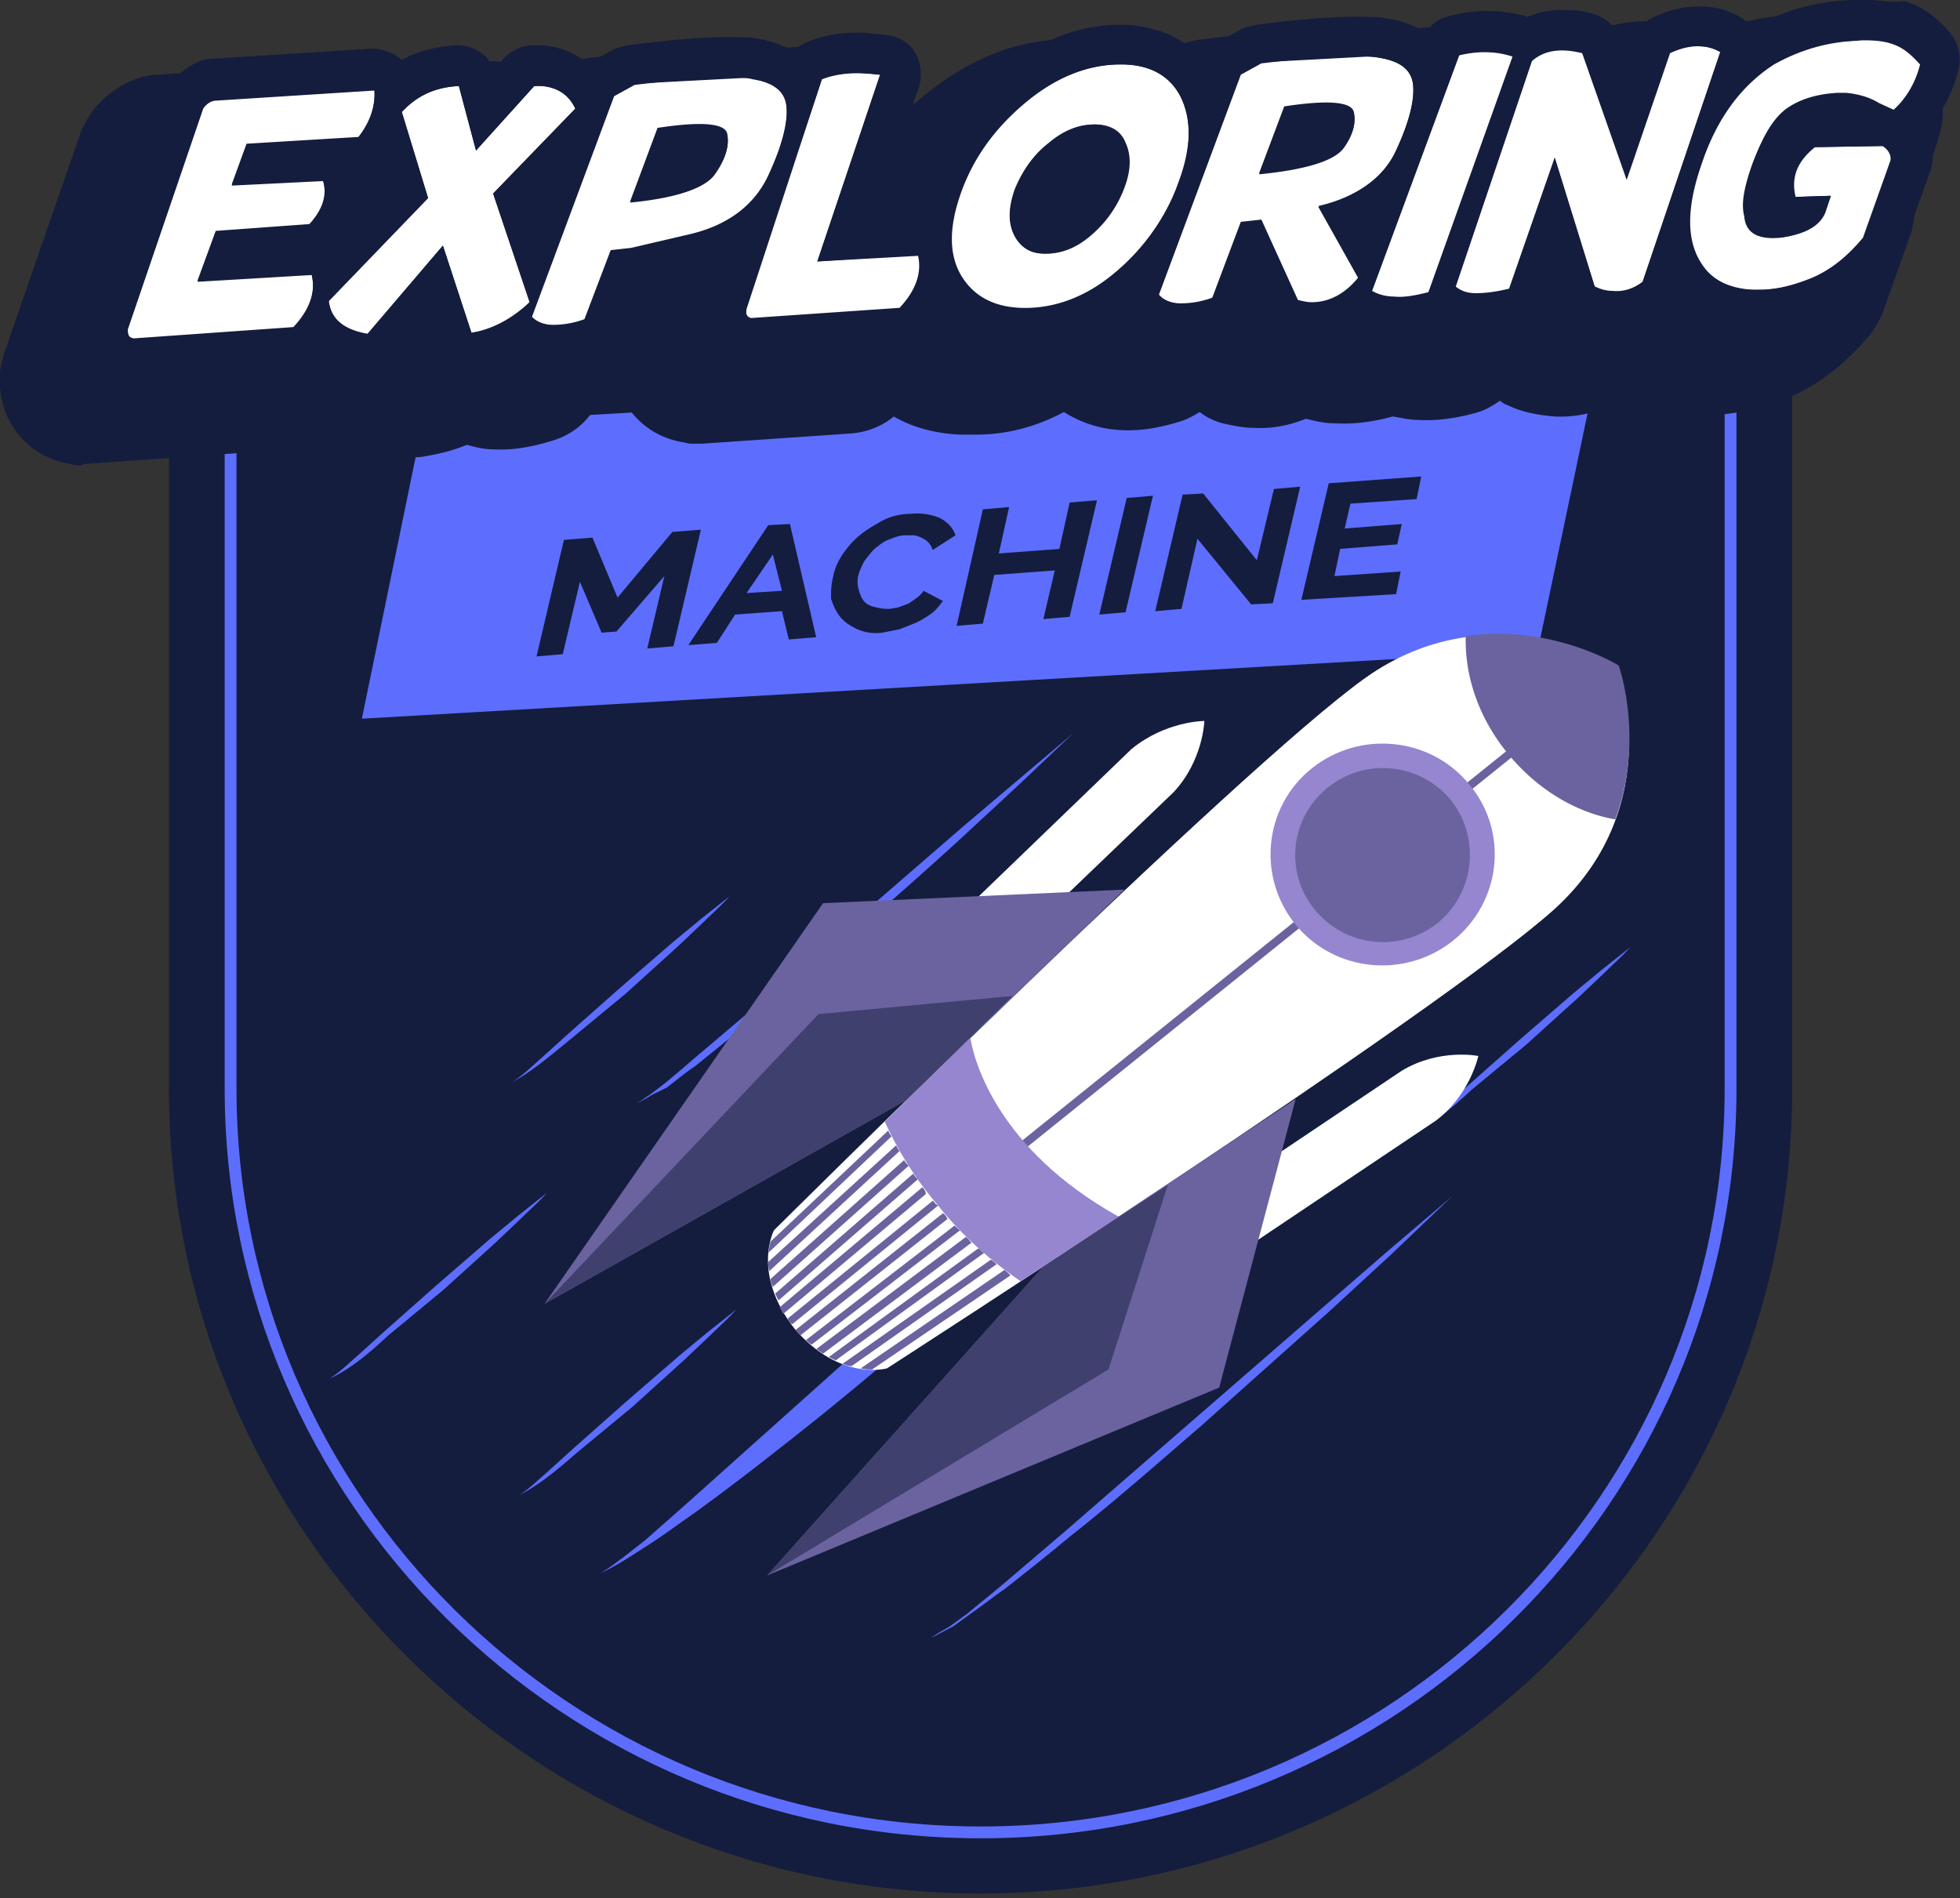 <svg xmlns="http://www.w3.org/2000/svg" width="159" height="154" fill="none" xmlns:v="https://vecta.io/nano"><rect width="100%" height="100%" fill="#333333" stroke="none"/><g clip-path="url(#A)"><path d="M79.546 153.61c-36.208 0-65.841-29.381-65.841-65.282V15.334c0-2.479 2.037-4.591 4.63-4.591h122.422c2.5 0 4.63 2.02 4.63 4.591v72.995c0 35.901-29.633 65.282-65.841 65.282z" fill="#141d3e"/><path d="M79.546 148.652c-33.522 0-60.84-27.086-60.84-60.324V15.793h121.681v72.536c0 33.238-27.318 60.324-60.84 60.324z" stroke="#5d6eff" stroke-width=".959" stroke-miterlimit="10"/><path d="M124.737 52.795l-95.381 5.509 4.908-23.872 95.475-5.417-5.001 23.781z" fill="#5d6eff"/><g fill="#141d3e"><path d="M52.506 52.611l1.389-5.876-3.889 4.499-1.204.092-1.759-4.132-1.389 5.876-2.13.184 2.222-9.457 2.315-.184 2.037 4.866 4.445-5.325 2.315-.184-2.222 9.457-2.13.184zm3.334-.275l6.482-9.733 1.759-.092 2.13 9.182-2.222.184-.556-2.295-3.797.275-1.482 2.295-2.315.184zm6.853-7.345l-2.13 3.122 2.871-.184-.741-2.938zm4.908 1.744c.093-.551.37-1.194.741-1.745s.834-1.102 1.389-1.561 1.204-.826 1.852-1.194a5.06 5.06 0 0 1 2.315-.551 4.76 4.76 0 0 1 2.408.367c.648.367 1.019.826 1.204 1.377l-1.852 1.194c-.093-.275-.185-.459-.37-.643s-.37-.275-.556-.367-.463-.184-.648-.184h-.648c-.463 0-.926.184-1.389.367s-.741.459-1.111.735c-.278.276-.556.643-.833 1.01-.185.367-.37.735-.463 1.102a2.22 2.22 0 0 0 0 1.102c.093.367.185.643.37.918s.463.459.833.551.741.184 1.204.184c.278 0 .463-.092.741-.092l.741-.275c.278-.092.463-.276.741-.459s.463-.367.648-.643l1.574.826c-.278.367-.556.735-.926 1.01a8.47 8.47 0 0 1-1.204.735l-1.389.551-1.389.275c-.741.092-1.389 0-2.037-.275-.556-.276-1.019-.551-1.389-1.01s-.556-.918-.741-1.469c0-.643 0-1.194.185-1.836zm21.391-6.152L86.77 50.04l-2.13.184.926-3.948-4.908.367-.926 3.948-2.13.184 2.13-9.457 2.13-.184-.833 3.765 4.908-.367.833-3.765 2.222-.184zm.186 9.274L91.4 40.4l2.13-.184-2.223 9.457-2.13.184zm7.963-6.152l-1.296 5.693-2.13.184 2.222-9.457 1.667-.092 4.353 5.417 1.389-5.784 2.129-.184-2.222 9.457-1.759.092-4.353-5.325zm16.484 2.662l-.371 1.836-7.686.459 2.223-9.457 7.501-.551-.371 1.836-5.371.367-.463 2.02 4.63-.367-.37 1.653-4.63.367-.463 2.204 5.371-.367zM6.39 37.737c-.185 0-.37 0-.648-.092C2.13 37.094-.278 33.972 0 30.299c0-.459.185-1.01.278-1.469l6.204-17.904c.093-.367.278-.643.463-1.01.833-1.561 2.13-2.663 3.797-3.397.648-.275 1.389-.459 2.037-.459l12.965-.826h.648c.741 0 1.482.184 2.223.551a15.25 15.25 0 0 1 4.167-.826h.556a6.99 6.99 0 0 1 2.778.826c.833-.459 1.76-.735 2.685-.826h1.204c1.297.092 2.593.367 3.704.918l.556-.275a6.34 6.34 0 0 1 2.223-.735c4.352-.551 7.501-.735 9.723-.643.556 0 1.019.092 1.389.092.833.092 1.667.275 2.408.551 1.852-.826 3.889-1.194 6.204-1.01.556 0 1.204.092 1.852.184 1.852.275 3.426 1.285 4.352 2.846a5.68 5.68 0 0 1 .833 2.387c.556-.551 1.111-1.01 1.76-1.561 3.519-2.846 7.223-4.407 11.112-4.499h1.297c2.222.092 4.167.735 5.834 1.745.093 0 .185-.092.185-.092l1.667-.918a6.34 6.34 0 0 1 2.223-.735c4.353-.551 7.501-.735 9.724-.643.555 0 1.018.092 1.389.092.926.092 1.759.367 2.5.643.556-.275 1.111-.551 1.667-.643 1.389-.367 2.871-.459 4.352-.459.834 0 1.575.184 2.408.275 1.019-.367 2.223-.459 3.704-.459.741 0 1.574.184 2.408.367s1.482.551 2.13 1.01c.37-.184.648-.459 1.018-.551 1.76-.826 3.612-1.194 5.279-1.102 1.481.092 2.963.459 4.26 1.194 2.407-1.102 5-1.653 7.686-1.745h1.852a16.76 16.76 0 0 1 3.333.551c1.945.643 3.705 1.836 5.186 3.673 1.204 1.469 1.667 3.305 1.204 5.142-.463 1.928-1.204 3.581-2.315 5.05 0 .092.093.184.093.367a6.29 6.29 0 0 1-.278 3.214l-2.223 6.244c-.278.643-.648 1.285-1.111 1.836-1.945 2.296-4.167 4.04-6.667 5.05-2.038.826-4.168 1.285-6.205 1.377h-1.389c-2.222-.092-3.982-.643-5.371-1.469-1.759 1.102-3.797 1.653-5.834 1.561-1.111-.092-2.315-.276-3.426-.735-.371-.184-.741-.275-1.019-.551-.648.459-1.296.826-2.037 1.01-1.667.459-3.241.643-4.63.551-.741 0-1.389-.184-2.038-.275-1.666.459-3.241.643-4.722.551-.834 0-1.575-.184-2.315-.367-1.39.551-2.779.826-4.26.735-.834 0-1.667-.184-2.501-.367-.648-.184-1.296-.459-1.852-.918-.463.275-.926.551-1.482.735-1.76.551-3.334.826-4.908.735a9.51 9.51 0 0 1-4.63-1.469c-2.222 1.194-4.63 1.836-7.13 1.836H77.88c-1.945-.092-3.797-.551-5.371-1.469-1.019.826-2.223 1.285-3.519 1.377l-12.038.826h-.741c-.185 0-.37 0-.648-.092-3.241-.459-5.556-3.03-5.741-6.244l-.185.092-.926 2.387c-.648 1.744-2.037 3.03-3.797 3.581s-3.334.826-4.908.735c-.741 0-1.482-.184-2.13-.367-1.111.459-2.223.734-3.334.918-.37.092-.741.092-1.111.092-1.482-.092-2.778-.643-3.889-1.561-1.204 1.194-2.871 1.745-4.538 1.745-.278 0-.463 0-.741-.092-1.019-.184-1.945-.459-2.778-.826-.556.184-1.204.367-1.76.367l-12.964.918c.093.092-.185.092-.37.092z"/></g><path d="M63.803 8.631c-.093-1.285-1.019-2.02-2.778-2.295-1.759-.184-4.908 0-9.538.551l-1.667.918-6.667 17.904c.833.826 2.315.918 4.352.276l2.13-5.601 1.667-.184 4.723-1.102c3.148-.826 5.278-2.387 6.39-4.774 1.019-2.571 1.574-4.407 1.389-5.693zm-5.741 5.325c-.833 1.194-3.148 2.02-6.945 2.387l2.223-5.968c3.611-.551 5.464-.367 5.649.459.185.918-.093 1.928-.926 3.122zm-32.967 4.315c1.111-1.194 1.482-2.387 1.111-3.581l-7.408.367 1.204-3.305 9.075-.551c.926-1.194 1.389-2.479 1.296-3.856l-12.964.826c-.463.092-.741.367-.926.643l-6.112 17.904c0 .459.093.734.463.826l12.965-.918c1.296-1.377 1.852-2.846 1.482-4.315l-9.26.551 1.482-4.04 7.593-.551zm21.577-9.457c-.648-1.377-1.759-1.928-3.334-1.836l-4.723 5.234-1.389-5.234c-1.852.092-3.334.735-4.63 2.112l2.13 6.978-8.056 8.355c.185 1.469 1.204 2.387 3.148 2.663l6.112-7.162 2.315 7.07c1.667-.184 3.241-1.01 4.723-2.479l-2.963-8.814 6.667-6.886zm71.675-4.315l-7.131 19.282c1.111.551 2.686.643 4.63 0l6.853-19.19c-1.389-.459-2.871-.459-4.352-.092zM66.304 21.21l5.093-15.15c-1.945-.275-3.519-.184-4.723.367L60.47 24.974c0 .459.093.735.463.826l12.039-.826c1.296-1.377 1.852-2.846 1.482-4.315l-8.149.551zm86.399-9.365l-5.556.092c-1.481 1.194-1.944 2.571-1.574 4.04l2.871-.092-.463 1.377c-.463 1.102-1.667 1.745-3.612 2.02-1.852.184-2.778-.459-2.871-1.745-.277-1.01 0-2.387.649-4.224.833-2.204 1.759-3.673 2.685-4.407 1.019-.735 2.408-1.194 4.167-1.285 1.297 0 2.408.184 3.334.826l1.204.551c1.111-1.01 1.852-2.295 2.222-3.764-.74-.826-1.389-1.377-2.222-1.653-.741-.275-1.852-.367-3.149-.275-2.407.092-4.63.735-6.76 1.928-2.685 1.836-4.63 4.499-5.834 7.988-1.296 3.673-1.203 6.427.093 8.355 1.019 1.377 2.593 2.02 4.908 1.928 1.296 0 2.685-.367 4.074-.918 1.575-.643 2.964-1.744 4.26-3.305l2.223-6.244c.092-.459-.185-.918-.649-1.194zm-39.449.367c1.019-2.204 1.482-3.948 1.39-5.234s-1.019-2.02-2.779-2.295-4.908-.092-9.538.459l-1.667.918-6.667 17.904c.833.826 2.315.918 4.352.275l2.315-6.152 1.667-.184 2.964 6.519c1.944.551 3.611-.092 4.908-1.836l-3.242-5.784c3.242-.918 5.279-2.387 6.297-4.591zm-4.259-.276c-.741 1.01-3.056 1.745-6.853 2.112l2.037-5.417c3.612-.551 5.464-.367 5.649.459.185.918-.092 1.836-.833 2.846zm26.484-7.621l-3.519 10.283-3.611-10.283c-1.852-.459-3.149-.184-4.075.643l-6.204 18.363c.833.643 2.315.735 4.352.184l3.704-10.651 3.241 10.467c1.482.551 2.779.459 3.89-.459l6.297-18.639c-1.111-.643-2.5-.643-4.075.092zM95.751 7.804c-.926-1.836-2.686-2.663-5.186-2.571s-5.001 1.102-7.408 3.122-4.167 4.407-5.186 7.254-1.019 5.142.093 6.886 2.963 2.571 5.464 2.479 4.908-1.102 7.13-3.03 3.889-4.315 5.001-7.162c1.019-2.754 1.019-5.142.093-6.978zm-4.63 7.437a9.3 9.3 0 0 1-2.5 3.673c-1.111 1.01-2.315 1.561-3.519 1.653-1.296.092-2.223-.367-2.778-1.377s-.556-2.295 0-3.856c.648-1.561 1.574-2.846 2.778-3.764 1.204-1.01 2.408-1.469 3.612-1.469s2.037.459 2.5 1.469c.556 1.01.463 2.204-.093 3.673z" fill="#fff"/><path d="M151.776 3.214c.741 0 1.297.092 1.852.275.741.275 1.482.826 2.223 1.653-.371 1.561-1.111 2.755-2.223 3.765l-1.204-.551c-.74-.459-1.666-.735-2.685-.826h-.648c-1.76.092-3.149.551-4.167 1.285s-1.945 2.204-2.686 4.407c-.648 1.836-.926 3.305-.648 4.224.093 1.102.741 1.745 2.037 1.836h.834c1.944-.275 3.148-.918 3.611-2.02l.463-1.377-2.871.092c-.37-1.561.093-2.846 1.575-4.04l5.556-.092c.463.275.741.643.833 1.194l-2.222 6.244c-1.297 1.561-2.778 2.663-4.26 3.305a13.06 13.06 0 0 1-4.074.918h-.834c-1.852-.092-3.241-.734-4.074-1.928-1.389-1.928-1.389-4.683-.093-8.355 1.204-3.581 3.148-6.244 5.834-7.988 2.13-1.194 4.352-1.836 6.76-1.928.278-.092.648-.092 1.111-.092zm-13.798.551c.556 0 1.112.184 1.575.459l-6.297 18.639c-.741.551-1.575.826-2.408.735-.463 0-.926-.092-1.482-.367l-3.241-10.467-3.704 10.651c-1.111.275-1.945.367-2.685.367s-1.204-.184-1.667-.551l6.204-18.363c.648-.643 1.574-.918 2.686-.918.463 0 .833.092 1.389.184l3.611 10.284 3.519-10.284c.926-.275 1.76-.459 2.5-.367zm-17.039.459c.649 0 1.297.092 1.852.275l-6.852 19.19c-1.111.276-2.038.459-2.871.367-.648 0-1.296-.184-1.759-.459l7.13-19.282c.741-.092 1.667-.184 2.5-.092zm-10.001.367c.371 0 .648 0 .926.092 1.76.275 2.686 1.01 2.778 2.295s-.37 3.03-1.389 5.234-3.148 3.765-6.297 4.499l3.241 5.785c-1.111 1.377-2.407 2.02-3.796 2.02-.371 0-.741-.092-1.112-.184l-2.963-6.519-1.667.184-2.315 6.152a7.37 7.37 0 0 1-2.593.459c-.741 0-1.389-.275-1.759-.735l6.667-17.904 1.667-.918 8.612-.459zm-8.797 9.549c3.797-.367 6.112-1.102 6.853-2.112s1.018-2.02.833-2.846c-.093-.459-.741-.735-1.76-.735-.926 0-2.222.092-3.796.275l-2.13 5.417zM91.306 5.234c2.13.092 3.612 1.01 4.445 2.571.926 1.836.926 4.132-.185 7.07-1.019 2.846-2.686 5.234-5.001 7.162-2.222 1.928-4.63 2.938-7.13 3.03h-.833c-2.13-.092-3.704-.918-4.63-2.479-1.111-1.744-1.111-4.132-.093-6.978s2.778-5.234 5.186-7.254 4.908-3.03 7.408-3.122h.833zm-6.667 15.333h.556c1.296-.092 2.408-.643 3.519-1.653a9.3 9.3 0 0 0 2.5-3.673c.556-1.469.556-2.663.093-3.673-.37-.918-1.111-1.377-2.222-1.469h-.278c-1.204 0-2.408.551-3.611 1.469-1.204 1.01-2.13 2.204-2.778 3.765s-.648 2.846 0 3.856c.463.918 1.204 1.377 2.222 1.377zM70.193 5.968c.37 0 .833.092 1.204.092l-5.093 15.15 8.242-.459c.37 1.469-.185 2.938-1.482 4.315l-12.038.826c-.37-.092-.556-.275-.463-.826l6.112-18.639c1.019-.367 2.13-.551 3.519-.459zm-10.094.367c.37 0 .648 0 .926.092 1.759.275 2.686 1.01 2.778 2.295s-.37 3.122-1.482 5.509-3.241 4.04-6.39 4.775l-4.723 1.102-1.667.184-2.13 5.601a7.37 7.37 0 0 1-2.593.459c-.741 0-1.389-.275-1.76-.735l6.668-17.904 1.667-.918 8.705-.459zm-8.983 10.1c3.797-.367 6.204-1.194 6.945-2.387.833-1.194 1.111-2.295.926-3.122-.093-.459-.741-.734-1.759-.734-.926 0-2.222.092-3.797.275l-2.315 5.968zm-7.223-9.457c1.204.092 2.222.643 2.778 1.836l-6.668 6.886 2.963 8.815c-1.482 1.377-3.056 2.204-4.723 2.479l-2.315-7.07-6.112 7.162c-1.945-.367-2.963-1.194-3.148-2.663l8.057-8.355-2.13-6.978c1.204-1.377 2.778-2.02 4.63-2.112l1.389 5.234 4.723-5.234h.556zm-13.52.275c.093 1.377-.37 2.663-1.297 3.856l-9.075.551-1.204 3.305 7.408-.367c.37 1.285-.093 2.479-1.111 3.581l-7.593.551-1.482 4.04 9.26-.551c.37 1.469-.185 2.938-1.482 4.315l-12.964.918c-.37-.092-.556-.275-.463-.826l6.112-17.904c.185-.184.463-.459.833-.643l13.057-.826zM151.869 0h-1.574c-2.871.092-5.649.826-8.149 2.295-.278-.367-.649-.735-1.019-.918-.926-.551-1.945-.826-2.963-.826-1.297-.092-2.593.184-3.982.826a3.29 3.29 0 0 0-1.76 1.928l-.463 1.285-.463-1.377c-.37-1.01-1.296-1.836-2.315-2.112-.648-.184-1.296-.275-1.945-.275-1.389-.092-2.5.184-3.333.551-.093 0-.093 0-.186-.092-.833-.184-1.666-.367-2.592-.367-1.204-.092-2.316.092-3.519.367-.834.184-1.482.643-1.945 1.377-.926-.643-2.037-1.01-3.334-1.194-.37-.092-.741-.092-1.204-.092-2.037-.092-5.093.092-9.26.643-.37.092-.833.184-1.204.367l-1.667.918a3.25 3.25 0 0 0-1.389 1.561c-1.482-1.745-3.612-2.663-6.112-2.846h-1.019c-3.241.092-6.39 1.377-9.353 3.856-2.871 2.387-5.001 5.325-6.204 8.631-.463 1.01-.741 2.02-.833 2.938l-3.149.184L74.545 7.07c.278-.918.185-1.928-.278-2.755s-1.389-1.377-2.315-1.469c-.648-.092-1.111-.092-1.667-.184-1.852-.092-3.519.184-5.001.826-.37.184-.648.367-.926.643-.833-.459-1.852-.826-2.963-1.01-.37-.092-.741-.092-1.204-.092-2.037-.092-5.093.092-9.26.643-.37.092-.833.184-1.204.367l-1.667.918c-.093.092-.185.092-.37.184-1.019-.826-2.315-1.377-3.797-1.469h-.834c-.833.092-1.667.459-2.222 1.102l-.741.826c-.463-1.102-1.574-1.836-2.778-1.928h-.278c-1.574.092-3.148.459-4.445 1.194l-.093-.092c-.556-.459-1.296-.735-2.037-.826h-.37l-12.965.826c-.37 0-.741.092-1.111.275-1.019.459-1.852 1.194-2.408 2.112l-.278.551-6.019 17.996c-.093.276-.185.551-.185.735-.185 2.204 1.204 3.948 3.241 4.224h.278.37l12.964-.918a3.7 3.7 0 0 0 1.945-.826c.833.551 1.852 1.01 3.334 1.285h.37c1.019.092 1.945-.367 2.686-1.102l2.315-2.754.463 1.561c.463 1.285 1.574 2.204 2.963 2.204h.556c1.296-.184 2.5-.551 3.611-1.194a5.44 5.44 0 0 0 2.408.551c1.111.092 2.408-.184 3.797-.643.926-.276 1.667-1.01 2.037-1.928l1.482-3.856h.093l4.723-1.102a6.15 6.15 0 0 0 1.389-.459l-.741 2.571c-.093.276-.093.459-.185.735-.185 2.204 1.204 3.948 3.241 4.224h.278.37l12.038-.826c.833-.092 1.574-.367 2.13-1.01.463-.459.833-.918 1.111-1.377 1.297 1.194 3.149 2.296 5.927 2.387h1.111a13.71 13.71 0 0 0 7.593-2.571c.093.184.278.367.463.551 1.019 1.01 2.408 1.561 3.982 1.653 1.111.092 2.408-.184 3.797-.643.926-.276 1.667-1.01 2.037-1.928l.371-1.01.555 1.286c.371.826 1.204 1.469 2.13 1.744.649.184 1.204.276 1.852.276 1.112.092 2.501-.092 3.982-.918a6.26 6.26 0 0 0 2.593.551c1.204.092 2.501-.092 3.982-.551.185-.092.371-.092.556-.184.648.276 1.389.459 2.222.459 1.112.092 2.315-.092 3.704-.459 1.019-.275 1.945-1.01 2.223-2.112l.463-1.286.278.918a3.39 3.39 0 0 0 1.944 2.112c.834.275 1.667.459 2.501.551 1.574.092 3.148-.367 4.537-1.377.371-.275.741-.643.926-1.102 1.112 1.102 2.964 2.204 5.834 2.387h1.112c1.666-.092 3.426-.459 5.185-1.194 2.038-.826 3.89-2.204 5.557-4.224.277-.275.463-.643.555-1.01l2.223-6.244c.185-.551.277-1.102.092-1.745-.092-.551-.278-1.01-.555-1.469 1.389-1.377 2.315-3.122 2.778-5.142a3.36 3.36 0 0 0-.649-2.755c-1.111-1.377-2.407-2.295-3.796-2.663-.648.092-1.574 0-2.593-.092zM85.195 17.353c0-.184.093-.367.185-.643.463-1.01 1.019-1.836 1.759-2.479.278-.275.648-.459 1.111-.643 0 .184-.093.367-.185.643-.371 1.01-.926 1.745-1.574 2.387-.556.459-1.019.643-1.296.735zm-55.655-3.03c.37-.092.834-.184 1.204-.367l.37 1.285-1.574 1.653c.093-.826.185-1.653 0-2.571z" fill="#141d3e"/><g fill="#5d6eff"><path d="M51.488 89.614c1.667-1.01 3.148-2.295 4.63-3.581l4.445-3.765 8.797-7.621 8.797-7.621 4.445-3.765 4.445-3.764-4.26 4.04-4.26 3.948c-2.871 2.663-5.834 5.234-8.705 7.804l-8.89 7.529-4.538 3.673c-.833.551-1.574 1.194-2.315 1.745l-1.297.643c-.37.275-.833.459-1.296.735zm-9.908-1.837c.833-.551 1.482-1.194 2.222-1.836l2.13-1.928 4.352-3.856 4.352-3.764 2.223-1.836 2.315-1.836c-.648.735-1.389 1.377-2.037 2.02l-2.13 2.02-4.26 3.856-4.445 3.673c-1.574 1.285-3.056 2.571-4.723 3.489zm73.065 4.132c.833-.551 1.481-1.194 2.222-1.836l2.13-1.928 4.352-3.856 4.353-3.765 2.222-1.836 2.315-1.836c-.648.734-1.389 1.377-2.037 2.02l-2.13 2.02-4.26 3.856-4.445 3.673c-1.481 1.377-2.963 2.663-4.722 3.489zm-87.881 19.924c.833-.55 1.482-1.193 2.223-1.836l2.13-1.928 4.352-3.856 4.352-3.765 2.222-1.836 2.315-1.836c-.648.734-1.389 1.377-2.037 2.02l-2.13 2.02-4.26 3.857-4.445 3.672c-1.482 1.378-2.963 2.663-4.723 3.489zm15.373 9.458c.833-.551 1.482-1.194 2.223-1.836l2.13-1.929 4.352-3.856 4.352-3.764 2.222-1.837 2.315-1.836c-.648.734-1.389 1.377-2.037 2.02l-2.13 2.02-4.26 3.856-4.445 3.673c-1.482 1.285-2.963 2.571-4.723 3.489zm6.574 6.335c.648-.367 1.204-.826 1.852-1.285l1.759-1.378 3.334-2.938 6.667-5.968 6.668-5.968 6.76-5.876 6.76-5.877 6.853-5.784a412.45 412.45 0 0 1 13.89-11.293c-4.074 4.315-8.427 8.447-12.779 12.579l-6.575 6.06-6.667 5.968c-4.538 3.948-9.075 7.805-13.798 11.477-2.315 1.837-4.723 3.673-7.13 5.418-1.204.826-2.408 1.744-3.704 2.571s-2.5 1.652-3.889 2.295zm26.855 5.233c.463-.367 1.019-.642 1.482-.918l1.389-1.01 2.686-2.203 5.278-4.499 10.464-9.09 10.464-9.09 5.186-4.499 5.279-4.499-5.001 4.774-5.093 4.683-10.279 9.182c-3.519 3.03-6.945 6.06-10.557 8.906-1.759 1.469-3.612 2.938-5.371 4.315-.926.643-1.852 1.378-2.778 2.02l-1.389 1.01c-.741.368-1.204.643-1.76.918z"/></g><g fill="#fff"><path d="M126.129 73.729c9.26-8.447 5.093-19.649 5.093-19.649s-10.279-6.335-20.466.918-47.968 44.807-47.968 44.807-1.852 3.489 1.667 7.988c3.704 4.316 7.501 3.214 7.501 3.214s44.912-28.922 54.173-37.278zm-28.43-15.242s-3.148 0-5.927 2.295L74.919 77.034s-.556 1.836.463 2.938c1.111 1.102 2.871.551 2.871.551L95.2 64.271c2.408-2.571 2.5-5.785 2.5-5.785z"/></g><g fill="#6a639f"><path d="M91.216 72.169L66.769 73.27l-22.595 32.504 29.355-16.528 17.687-17.078zm-9.352 21.76l-.093-.092a.32.32 0 0 1 .093-.459l41.209-33.146c.092-.092.37-.092.463.092.092.092.092.367-.093.459L82.235 93.929c-.185 0-.278.092-.37 0z"/></g><path d="M117.886 76.3c-3.889 3.122-9.631 2.571-12.779-1.285s-2.593-9.549 1.296-12.671 9.631-2.571 12.78 1.285c3.241 3.856 2.592 9.549-1.297 12.671z" fill="#9685cf"/><g fill="#6a639f"><path d="M116.683 74.831c-3.056 2.479-7.501 2.02-10.001-1.01s-2.038-7.437 1.018-9.916 7.501-2.02 10.001 1.01a7.15 7.15 0 0 1-1.018 9.916zm5.649-13.681c2.408 2.938 5.556 4.775 8.705 5.325 2.407-6.519.278-12.487.278-12.487s-5.464-3.397-12.409-2.387c-.093 3.214 1.018 6.611 3.426 9.549z"/></g><path d="M82.789 103.937l7.964-5.234c-9.909-5.509-11.761-12.763-12.038-14.507l-6.945 6.794c.926 2.02 2.223 4.315 4.167 6.611 1.667 2.112 3.889 4.315 6.853 6.335z" fill="#9685cf"/><path d="M82.141 80.799l-15.743 1.469-22.225 23.505 29.355-16.527 8.612-8.447z" fill="#3f406e"/><path d="M119.924 85.666s-.648 3.122-3.426 5.234l-19.447 13.038s-1.852.184-2.778-1.102c-.834-1.285 0-2.938 0-2.938l19.446-13.038c3.056-1.836 6.205-1.194 6.205-1.194z" fill="#fff"/><path d="M105.108 89.154l-6.205 23.414-36.671 15.241 22.41-25.066 20.466-13.589z" fill="#6a639f"/><path d="M94.736 96.132l-4.815 14.967-27.688 16.71 22.41-25.066 10.094-6.611z" fill="#3f406e"/><g fill="#6a639f"><path d="M74.084 95.214l-11.205 9.732.278.551 11.298-9.824c-.093-.092-.278-.276-.37-.459zm.741 1.102l-11.575 9.733.278.55 11.575-9.732c0-.184-.093-.367-.278-.551zm-1.481-2.204l-10.835 9.641c0 .184.093.459.185.643l11.02-9.825c-.093-.092-.278-.275-.37-.459zm2.5 3.49c-.093-.092-.093-.184-.185-.184l-11.761 9.549c.093.184.185.367.37.459l11.853-9.641c-.093 0-.185-.092-.278-.184zm-3.796-5.877l-9.538 8.998c-.093.276-.093.551-.185.918l10.001-9.457c-.093-.092-.185-.276-.278-.459zm.648 1.194l-10.372 9.458c0 .275 0 .459.093.734l10.557-9.733c-.093-.092-.185-.275-.278-.459zm7.686 9.273l-12.038 8.448c.278.091.463.183.741.183l11.761-8.263c-.093-.092-.278-.276-.463-.368zm1.11.827l-11.668 7.988a3.53 3.53 0 0 0 .926.091l11.205-7.62c-.093-.184-.278-.276-.463-.459zm-2.128-1.745l-12.131 8.815.556.275 12.039-8.722c-.185-.092-.278-.276-.463-.368zm-2.871-2.846l-11.946 9.457c.093.184.278.275.37.459l11.946-9.457c-.093-.184-.185-.367-.37-.459zm.926 1.01l-12.038 9.274c.185.183.278.275.463.367l12.038-9.274c-.185-.092-.278-.276-.463-.367zm.925.918l-12.131 9.09c.185.092.37.275.556.367l12.039-8.998c-.185-.184-.278-.367-.463-.459z"/></g></g><defs><clipPath id="A"><path fill="#fff" d="M0 0h159v153.61H0z"/></clipPath></defs></svg>